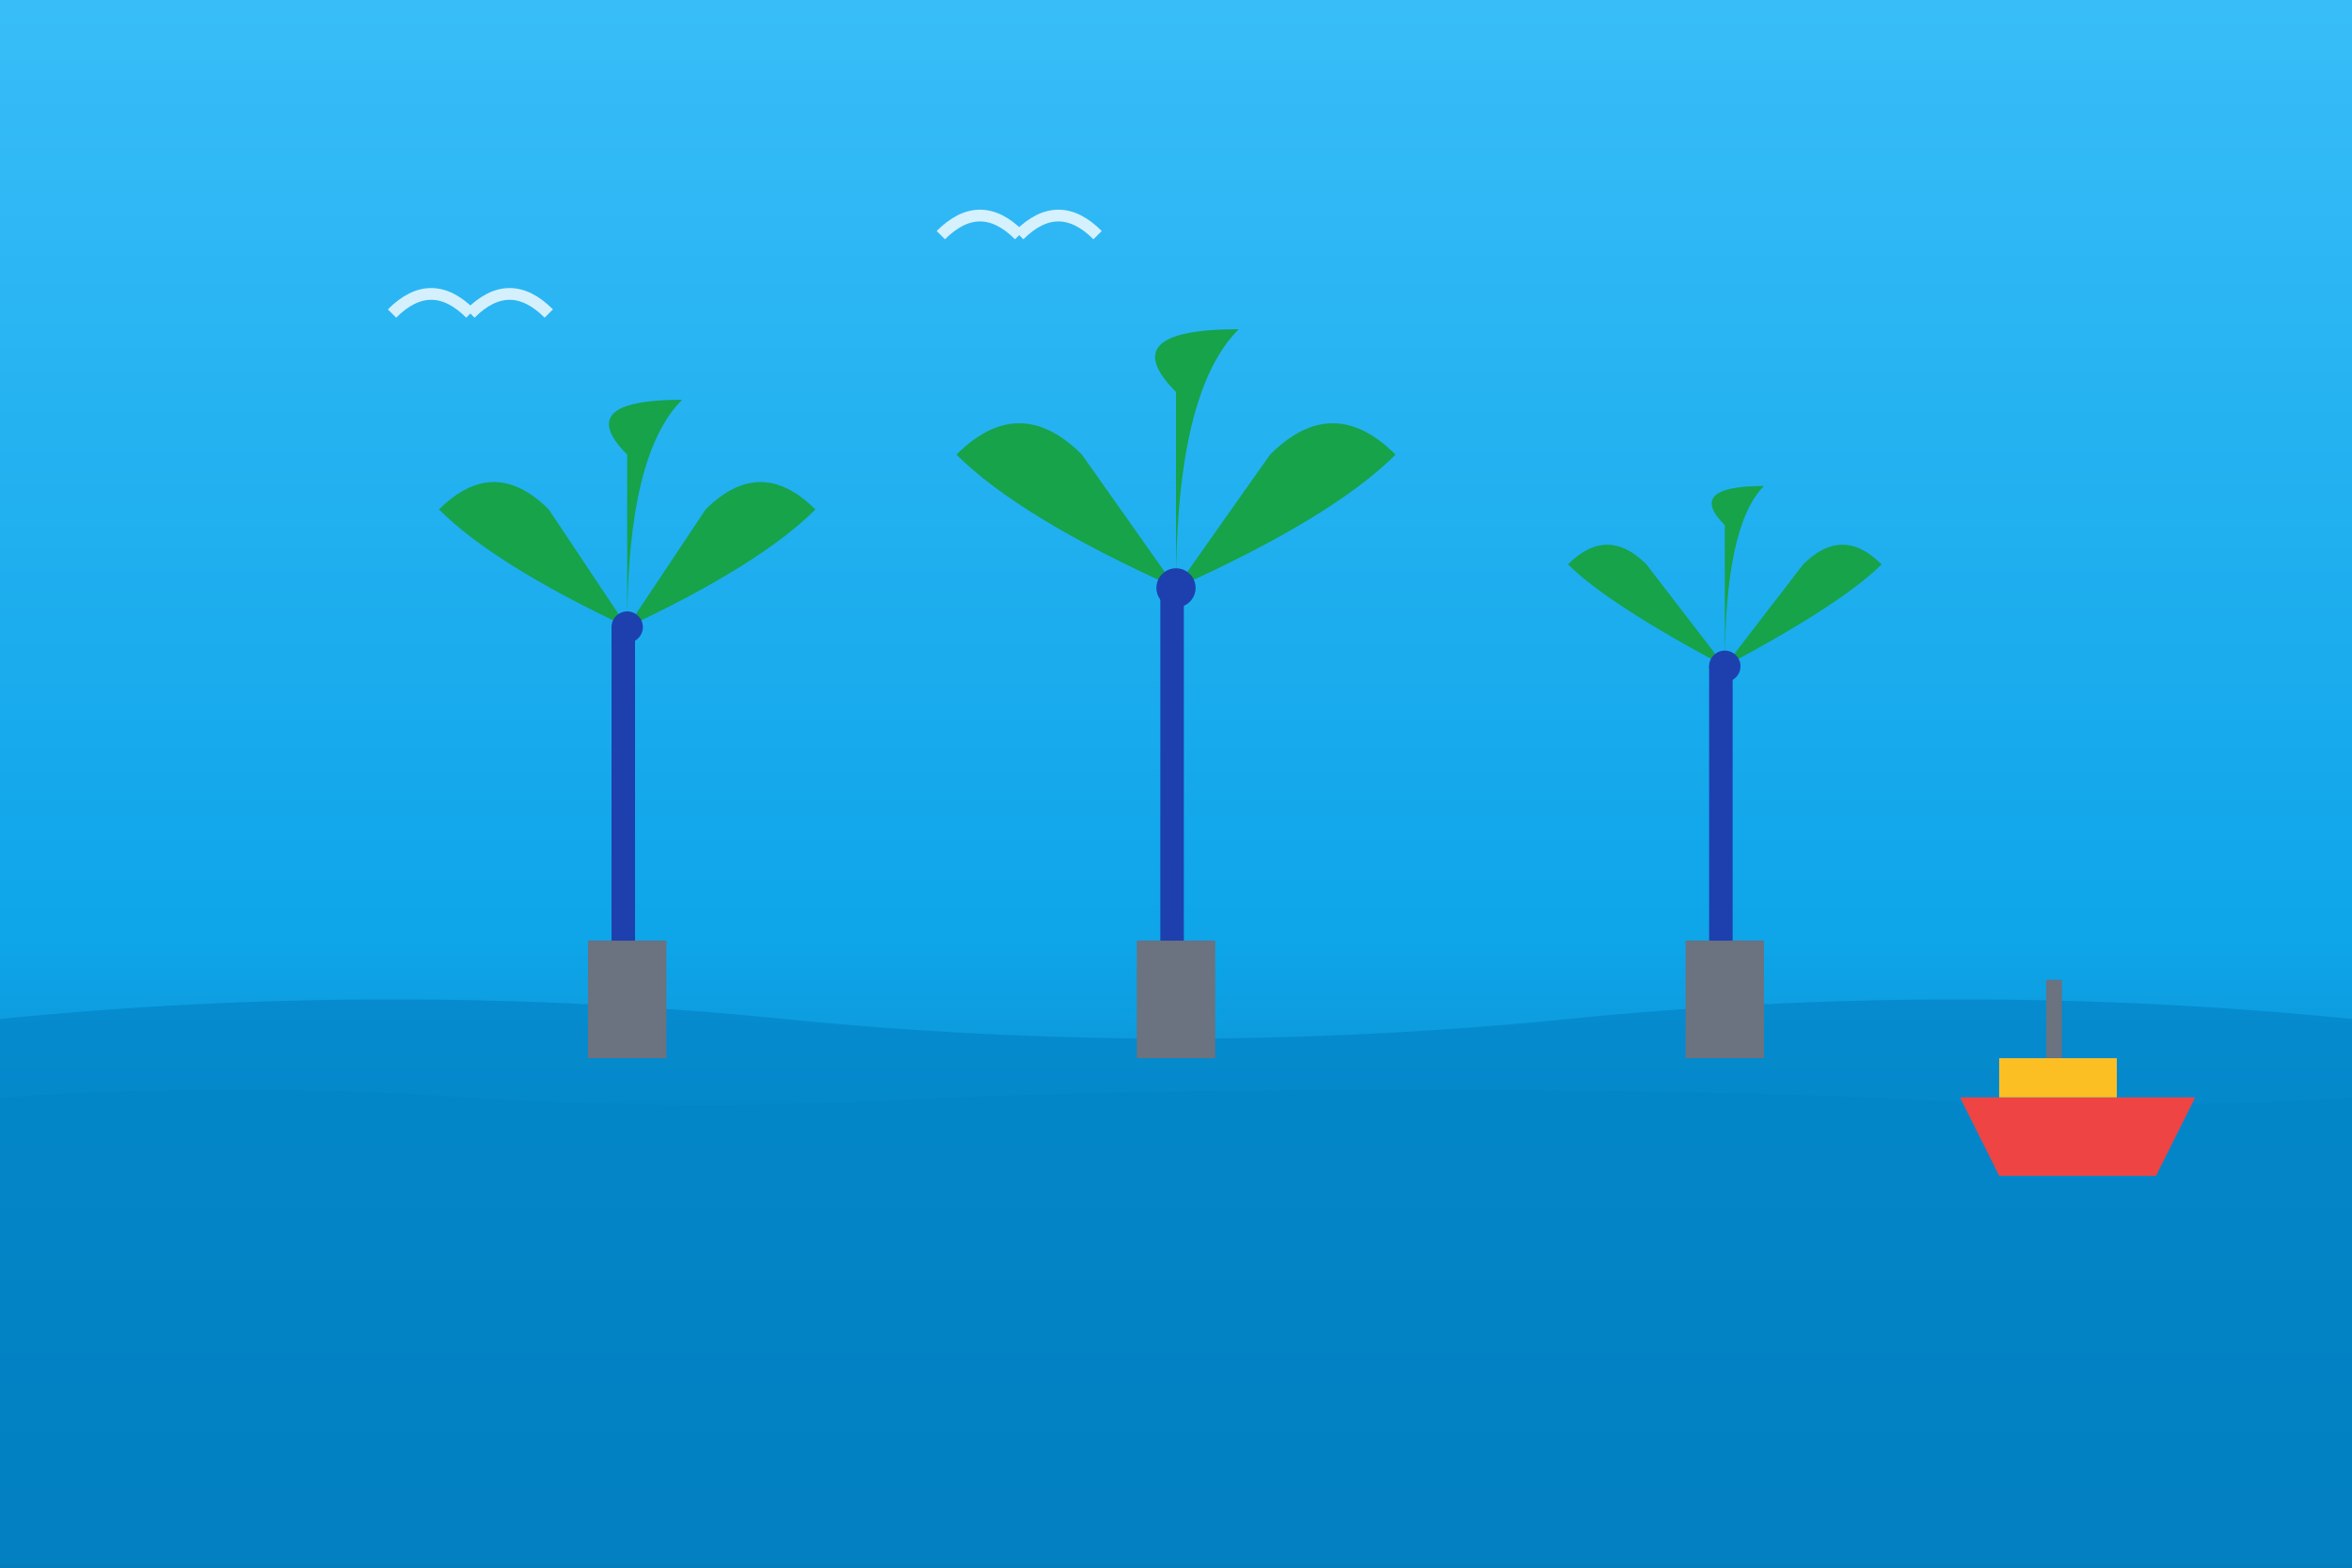 <svg width="300" height="200" viewBox="0 0 300 200" xmlns="http://www.w3.org/2000/svg">
  <rect x="0" y="0" width="300" height="200" fill="#333333" stroke="none"/>
  <defs>
    <linearGradient id="oceanGradient" x1="0%" y1="0%" x2="0%" y2="100%">
      <stop offset="0%" stop-color="#0ea5e9"/>
      <stop offset="100%" stop-color="#0369a1"/>
    </linearGradient>
    <linearGradient id="skyGradient" x1="0%" y1="0%" x2="0%" y2="100%">
      <stop offset="0%" stop-color="#38bdf8"/>
      <stop offset="100%" stop-color="#0ea5e9"/>
    </linearGradient>
  </defs>
  
  <!-- Sky -->
  <rect width="300" height="120" fill="url(#skyGradient)"/>
  
  <!-- Ocean -->
  <rect y="120" width="300" height="80" fill="url(#oceanGradient)"/>
  
  <!-- Ocean waves -->
  <path d="M0 130 Q50 125 100 130 Q150 135 200 130 Q250 125 300 130 L300 200 L0 200 Z" fill="#0284c7" opacity="0.7"/>
  <path d="M0 140 Q30 138 60 140 Q90 142 120 140 Q180 138 240 140 Q270 142 300 140 L300 200 L0 200 Z" fill="#0284c7" opacity="0.5"/>
  
  <!-- Offshore wind turbines -->
  <!-- Turbine 1 -->
  <g>
    <rect x="78" y="80" width="3" height="40" fill="#1e40af"/>
    <path d="M80 80 L70 65 Q63 58 56 65 Q63 72 80 80" fill="#16a34a">
      <animateTransform attributeName="transform" type="rotate" values="0 80 80;360 80 80" dur="3s" repeatCount="indefinite"/>
    </path>
    <path d="M80 80 L90 65 Q97 58 104 65 Q97 72 80 80" fill="#16a34a">
      <animateTransform attributeName="transform" type="rotate" values="0 80 80;360 80 80" dur="3s" repeatCount="indefinite"/>
    </path>
    <path d="M80 80 L80 58 Q73 51 87 51 Q80 58 80 80" fill="#16a34a">
      <animateTransform attributeName="transform" type="rotate" values="0 80 80;360 80 80" dur="3s" repeatCount="indefinite"/>
    </path>
    <circle cx="80" cy="80" r="2" fill="#1e40af"/>
    <!-- Platform -->
    <rect x="75" y="120" width="10" height="15" fill="#6b7280"/>
  </g>
  
  <!-- Turbine 2 -->
  <g>
    <rect x="148" y="75" width="3" height="45" fill="#1e40af"/>
    <path d="M150 75 L138 58 Q130 50 122 58 Q130 66 150 75" fill="#16a34a">
      <animateTransform attributeName="transform" type="rotate" values="120 150 75;480 150 75" dur="4s" repeatCount="indefinite"/>
    </path>
    <path d="M150 75 L162 58 Q170 50 178 58 Q170 66 150 75" fill="#16a34a">
      <animateTransform attributeName="transform" type="rotate" values="120 150 75;480 150 75" dur="4s" repeatCount="indefinite"/>
    </path>
    <path d="M150 75 L150 50 Q142 42 158 42 Q150 50 150 75" fill="#16a34a">
      <animateTransform attributeName="transform" type="rotate" values="120 150 75;480 150 75" dur="4s" repeatCount="indefinite"/>
    </path>
    <circle cx="150" cy="75" r="2.5" fill="#1e40af"/>
    <!-- Platform -->
    <rect x="145" y="120" width="10" height="15" fill="#6b7280"/>
  </g>
  
  <!-- Turbine 3 -->
  <g>
    <rect x="218" y="85" width="3" height="35" fill="#1e40af"/>
    <path d="M220 85 L210 72 Q205 67 200 72 Q205 77 220 85" fill="#16a34a">
      <animateTransform attributeName="transform" type="rotate" values="240 220 85;600 220 85" dur="5s" repeatCount="indefinite"/>
    </path>
    <path d="M220 85 L230 72 Q235 67 240 72 Q235 77 220 85" fill="#16a34a">
      <animateTransform attributeName="transform" type="rotate" values="240 220 85;600 220 85" dur="5s" repeatCount="indefinite"/>
    </path>
    <path d="M220 85 L220 67 Q215 62 225 62 Q220 67 220 85" fill="#16a34a">
      <animateTransform attributeName="transform" type="rotate" values="240 220 85;600 220 85" dur="5s" repeatCount="indefinite"/>
    </path>
    <circle cx="220" cy="85" r="2" fill="#1e40af"/>
    <!-- Platform -->
    <rect x="215" y="120" width="10" height="15" fill="#6b7280"/>
  </g>
  
  <!-- Ship -->
  <g>
    <path d="M250 140 L280 140 L275 150 L255 150 Z" fill="#ef4444"/>
    <rect x="255" y="135" width="15" height="5" fill="#fbbf24"/>
    <line x1="262" y1="135" x2="262" y2="125" stroke="#6b7280" stroke-width="2"/>
  </g>
  
  <!-- Seagulls -->
  <g stroke="#ffffff" stroke-width="1.5" fill="none" opacity="0.8">
    <path d="M50 40 Q55 35 60 40"/>
    <path d="M60 40 Q65 35 70 40"/>
    <path d="M120 30 Q125 25 130 30"/>
    <path d="M130 30 Q135 25 140 30"/>
  </g>
</svg>